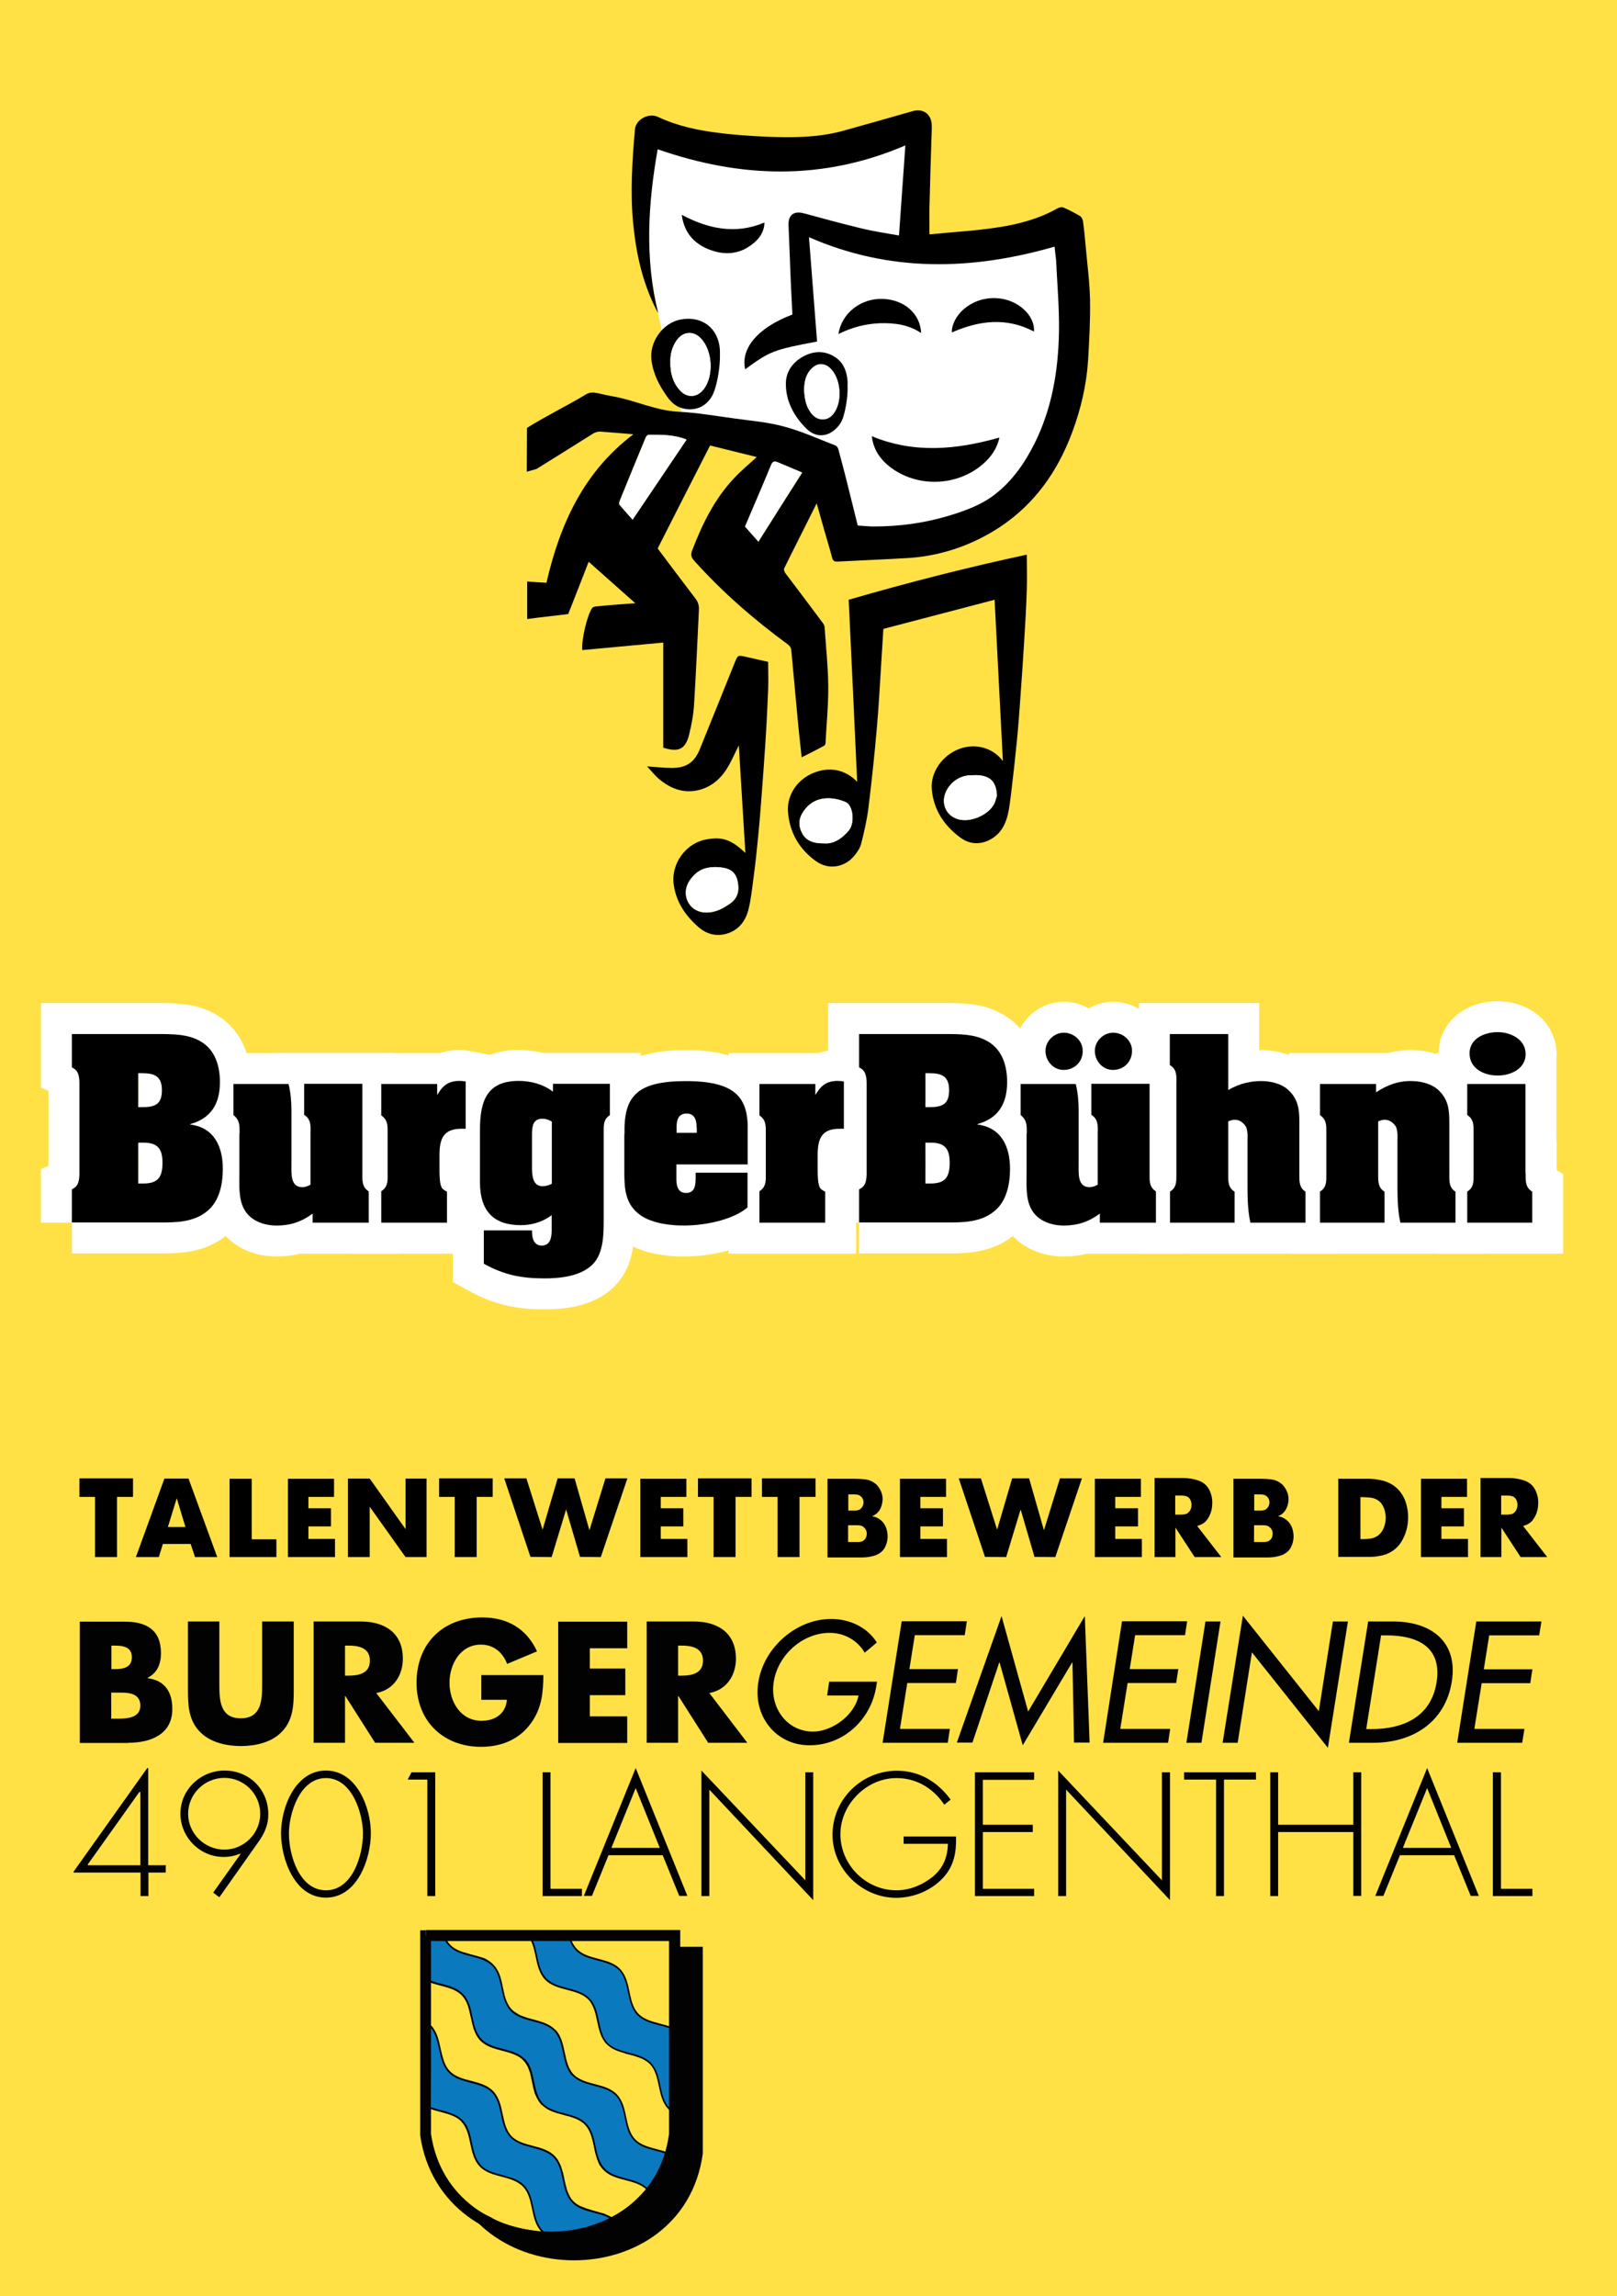 <?xml version="1.0" encoding="utf-8"?>
<!-- Generator: Adobe Illustrator 26.0.2, SVG Export Plug-In . SVG Version: 6.00 Build 0)  -->
<svg version="1.1" xmlns="http://www.w3.org/2000/svg" xmlns:xlink="http://www.w3.org/1999/xlink" x="0px" y="0px"
	 viewBox="0 0 838.9 1190.6" style="enable-background:new 0 0 838.9 1190.6;" xml:space="preserve">
<style type="text/css">
	.st0{fill:#FFE145;}
	.st1{fill:none;stroke:#FFFFFF;stroke-width:32.117;}
	.st2{fill:#FFFFFF;}
	.st3{fill:#020203;}
	.st4{fill:#FFE144;}
	.st5{fill:#0B79BE;}
</style>
<g id="Ebene_2">
	<rect class="st0" width="838.9" height="1190.6"/>
</g>
<g id="Ebene_1">
	<g>
		<path class="st1" d="M37.3,634v-17.3c3.4-1.5,3.8-4.4,3.9-7.8v-47.6c-0.1-3.3-0.5-6.3-3.9-7.8v-17.3h44.3c7.6,0,16.2-0.1,22.8,4
			c7.3,4.4,9.7,12.7,9.7,20.8c0,11.2-4.4,18.8-15.4,21.9v0.2c12.5,1.6,16.9,11.6,16.9,23c0,8-1.8,16.9-8.2,22
			c-7,5.7-15.9,5.8-24.4,5.8H37.3z M71.7,574.1h2.1c6.7,0,10.2-1.5,10.2-8.8c0-7.2-3.8-8.8-10.2-8.8h-2.1V574.1z M71.7,613.7h2.6
			c7.4,0,10-3,10-10.7c0-7.5-2.6-10.5-10-10.5h-2.6V613.7z"/>
		<path class="st1" d="M124.3,587.7c0-3.9,0.2-6.8-3.2-9.5v-16.1h28.6c1.1,4.4,1.5,9.1,1.5,13.7v28.4c0,4.2-0.6,11.4,5.6,11.4
			c1.7,0,3-0.6,4.3-1.3v-26.7c0.1-3.7,0.3-7.3-3.3-9.5v-16.1H188v46.3c0,3.8-0.3,7.2,3.3,9.5V634h-29.1v-4.7
			c-5.6,4.2-11.6,6.2-18.6,6.2c-6.6,0-13.6-2.4-16.9-8.4c-3.1-5.5-2.5-13.2-2.5-19.4V587.7z"/>
		<path class="st1" d="M226.8,567.8c2.9-4.9,5.8-7.3,11.6-7.3c1,0,2.2,0.1,3.2,0.3v24.5h-2.2c-9.4,0-11.4,5.2-11.4,13.7v7
			c0,2.3,0,5.5,0.5,7.8c0.5,2.4,1.1,3,3.4,4.1V634h-34.1v-16.3c3.7-2.4,3.3-5.7,3.3-9.5v-20.3c0-3.8,0.3-7.1-3.3-9.5v-16.3h29V567.8
			z"/>
		<path class="st1" d="M316.5,578.2c-3.5,2.2-3.3,5.2-3.3,8.9v43.6c0,8.1,0.3,19.1-5.9,25.1c-6.2,6-16.5,7.1-24.8,7.1
			c-12,0-21-1.8-31.5-7.6V638h25c0,1.6,0.1,3.7,0.8,5.2c0.8,1.6,2.1,2.7,4.2,2.7c5.9,0,5.2-7.1,5.2-11.2v-4.6
			c-4.8,3.7-10.7,5.2-15.9,5.2c-13.6,0-21.3-6.6-21.3-22.4v-27c0-15.6,4-25.4,20.1-25.4c6.4,0,12.7,1.7,17.8,5.6v-4.1h29.5V578.2z
			 M286.3,581.6c-1.4-0.9-3.2-1.5-4.9-1.5c-5.4,0-5.4,4.8-5.4,8.9v15.9c0,3.9,0,10.2,5.5,10.2c1.5,0,3.4-0.5,4.8-1.3V581.6z"/>
		<path class="st1" d="M324,588.2c-0.5-19.6,6.2-27.5,31.4-27.6c26.5-0.1,33,8.7,32.5,26.2v17h-37v6.6c-0.1,3.5,0.3,8.2,5,8.2
			c4.7,0,5-4.2,5-7.9v-2.6h26.9v18c-5.9,5.1-17,8.4-28.1,9.2c-11,0.8-22-1-27.9-5.5c-7.5-5.6-7.9-13.6-7.9-22.2V588.2z M361.4,584.7
			c0-2.9-0.5-7.3-5.2-7.3c-4.8,0-5.2,4.4-5.2,7.3v2.7h10.5V584.7z"/>
		<path class="st1" d="M423,567.8c2.9-4.9,5.8-7.3,11.6-7.3c1,0,2.2,0.1,3.2,0.3v24.5h-2.2c-9.4,0-11.4,5.2-11.4,13.7v7
			c0,2.3,0,5.5,0.5,7.8c0.5,2.4,1.1,3,3.4,4.1V634h-34.1v-16.3c3.7-2.4,3.3-5.7,3.3-9.5v-20.3c0-3.8,0.3-7.1-3.3-9.5v-16.3h29V567.8
			z"/>
		<path class="st1" d="M445.7,634v-17.3c3.4-1.5,3.8-4.4,3.9-7.8v-47.6c-0.1-3.3-0.5-6.3-3.9-7.8v-17.3H490c7.6,0,16.2-0.1,22.8,4
			c7.3,4.4,9.7,12.7,9.7,20.8c0,11.2-4.4,18.8-15.4,21.9v0.2c12.5,1.6,16.9,11.6,16.9,23c0,8-1.8,16.9-8.2,22
			c-7,5.7-15.9,5.8-24.4,5.8H445.7z M480.1,574.1h2.1c6.7,0,10.2-1.5,10.2-8.8c0-7.2-3.8-8.8-10.2-8.8h-2.1V574.1z M480.1,613.7h2.6
			c7.4,0,10-3,10-10.7c0-7.5-2.6-10.5-10-10.5h-2.6V613.7z"/>
		<path class="st1" d="M532.7,587.7c0-3.9,0.2-6.8-3.2-9.5v-16.1h28.6c1.1,4.4,1.5,9.1,1.5,13.7v28.4c0,4.2-0.6,11.4,5.6,11.4
			c1.7,0,3-0.6,4.3-1.3v-26.7c0.1-3.7,0.3-7.3-3.3-9.5v-16.1h30.2v46.3c0,3.8-0.3,7.2,3.3,9.5V634h-29.1v-4.7
			c-5.6,4.2-11.6,6.2-18.6,6.2c-6.6,0-13.6-2.4-16.9-8.4c-3.1-5.5-2.5-13.2-2.5-19.4V587.7z M551.8,554.8c-5.4,0-9.4-4.7-9.4-9.9
			c0-5,4.4-9.4,9.5-9.4c5.1,0,9.8,4,9.8,9.4C561.8,550.5,557.5,554.8,551.8,554.8z M577.4,554.8c-5.4,0-9.4-4.7-9.4-9.9
			c0-5,4.4-9.4,9.5-9.4c5.1,0,9.8,4,9.8,9.4C587.3,550.5,583.1,554.8,577.4,554.8z"/>
		<path class="st1" d="M637.1,565.3c6.2-3.7,12.5-4.9,18.3-4.7c5.6,0.2,10.5,2.1,13.2,4.8c4.9,4.7,5.5,9.9,5.5,16.1v26.9
			c0,3.5-0.3,7.5,3.2,9.5V634h-28.6c-1.6-7.3-1.5-14.9-1.5-22.4v-21c0-0.5,0.3-3.8-0.8-6.4c-1.8-2.7-4.8-4.8-9.2-2.7v26.9
			c0,3.5-0.3,7.5,3.3,9.5V634h-33.5v-16.1c3.5-2.1,3.3-5.4,3.3-9v-47.1c0.1-3.7,0.3-7.5-3.4-9.5v-16.1h30.3V565.3z"/>
		<path class="st1" d="M713.8,566.5c7.3-4.9,13.7-6.2,19.4-5.9c5.6,0.2,10.5,2.1,13.2,4.8c4.9,4.7,5.5,9.9,5.5,16.1v26.9
			c0,3.5-0.3,7.5,3.2,9.5V634h-28.6c-1.6-7.3-1.5-14.9-1.5-22.4v-21c0-0.5,0.3-3.8-0.8-6.4c-1.8-2.7-4.8-4.8-9.2-2.7v26.9
			c0,3.5-0.3,7.5,3.3,9.5V634h-33.5v-16.1c3.5-2.1,3.3-5.4,3.3-9v-21.8c0-3.9,0.1-6.4-3.3-8.9v-16.1h29.1V566.5z"/>
		<path class="st1" d="M791.5,608.4c0,3.7-0.3,7.3,3.4,9.5V634h-33.7v-16.1c3.5-2.2,3.3-5.4,3.3-9v-21.2c0-3.7,0.3-7.3-3.3-9.5
			v-16.1h30.2V608.4z M762.4,546.2c0-7.8,8-11,14.6-11c6.7,0,14.5,3.7,14.5,11.4c0,7.5-7.6,11.1-14.3,11.1
			C770.2,557.8,762.4,554.3,762.4,546.2z"/>
		<path d="M37.3,634v-17.3c3.4-1.5,3.8-4.4,3.9-7.8v-47.6c-0.1-3.3-0.5-6.3-3.9-7.8v-17.3h44.3c7.6,0,16.2-0.1,22.8,4
			c7.3,4.4,9.7,12.7,9.7,20.8c0,11.2-4.4,18.8-15.4,21.9v0.2c12.5,1.6,16.9,11.6,16.9,23c0,8-1.8,16.9-8.2,22
			c-7,5.7-15.9,5.8-24.4,5.8H37.3z M71.7,574.1h2.1c6.7,0,10.2-1.5,10.2-8.8c0-7.2-3.8-8.8-10.2-8.8h-2.1V574.1z M71.7,613.7h2.6
			c7.4,0,10-3,10-10.7c0-7.5-2.6-10.5-10-10.5h-2.6V613.7z"/>
		<path d="M124.3,587.7c0-3.9,0.2-6.8-3.2-9.5v-16.1h28.6c1.1,4.4,1.5,9.1,1.5,13.7v28.4c0,4.2-0.6,11.4,5.6,11.4
			c1.7,0,3-0.6,4.3-1.3v-26.7c0.1-3.7,0.3-7.3-3.3-9.5v-16.1H188v46.3c0,3.8-0.3,7.2,3.3,9.5V634h-29.1v-4.7
			c-5.6,4.2-11.6,6.2-18.6,6.2c-6.6,0-13.6-2.4-16.9-8.4c-3.1-5.5-2.5-13.2-2.5-19.4V587.7z"/>
		<path d="M226.8,567.8c2.9-4.9,5.8-7.3,11.6-7.3c1,0,2.2,0.1,3.2,0.3v24.5h-2.2c-9.4,0-11.4,5.2-11.4,13.7v7c0,2.3,0,5.5,0.5,7.8
			c0.5,2.4,1.1,3,3.4,4.1V634h-34.1v-16.3c3.7-2.4,3.3-5.7,3.3-9.5v-20.3c0-3.8,0.3-7.1-3.3-9.5v-16.3h29V567.8z"/>
		<path d="M316.5,578.2c-3.5,2.2-3.3,5.2-3.3,8.9v43.6c0,8.1,0.3,19.1-5.9,25.1c-6.2,6-16.5,7.1-24.8,7.1c-12,0-21-1.8-31.5-7.6V638
			h25c0,1.6,0.1,3.7,0.8,5.2c0.8,1.6,2.1,2.7,4.2,2.7c5.9,0,5.2-7.1,5.2-11.2v-4.6c-4.8,3.7-10.7,5.2-15.9,5.2
			c-13.6,0-21.3-6.6-21.3-22.4v-27c0-15.6,4-25.4,20.1-25.4c6.4,0,12.7,1.7,17.8,5.6v-4.1h29.5V578.2z M286.3,581.6
			c-1.4-0.9-3.2-1.5-4.9-1.5c-5.4,0-5.4,4.8-5.4,8.9v15.9c0,3.9,0,10.2,5.5,10.2c1.5,0,3.4-0.5,4.8-1.3V581.6z"/>
		<path d="M324,588.2c-0.5-19.6,6.2-27.5,31.4-27.6c26.5-0.1,33,8.7,32.5,26.2v17h-37v6.6c-0.1,3.5,0.3,8.2,5,8.2c4.7,0,5-4.2,5-7.9
			v-2.6h26.9v18c-5.9,5.1-17,8.4-28.1,9.2c-11,0.8-22-1-27.9-5.5c-7.5-5.6-7.9-13.6-7.9-22.2V588.2z M361.4,584.7
			c0-2.9-0.5-7.3-5.2-7.3c-4.8,0-5.2,4.4-5.2,7.3v2.7h10.5V584.7z"/>
		<path d="M423,567.8c2.9-4.9,5.8-7.3,11.6-7.3c1,0,2.2,0.1,3.2,0.3v24.5h-2.2c-9.4,0-11.4,5.2-11.4,13.7v7c0,2.3,0,5.5,0.5,7.8
			c0.5,2.4,1.1,3,3.4,4.1V634h-34.1v-16.3c3.7-2.4,3.3-5.7,3.3-9.5v-20.3c0-3.8,0.3-7.1-3.3-9.5v-16.3h29V567.8z"/>
		<path d="M445.7,634v-17.3c3.4-1.5,3.8-4.4,3.9-7.8v-47.6c-0.1-3.3-0.5-6.3-3.9-7.8v-17.3H490c7.6,0,16.2-0.1,22.8,4
			c7.3,4.4,9.7,12.7,9.7,20.8c0,11.2-4.4,18.8-15.4,21.9v0.2c12.5,1.6,16.9,11.6,16.9,23c0,8-1.8,16.9-8.2,22
			c-7,5.7-15.9,5.8-24.4,5.8H445.7z M480.1,574.1h2.1c6.7,0,10.2-1.5,10.2-8.8c0-7.2-3.8-8.8-10.2-8.8h-2.1V574.1z M480.1,613.7h2.6
			c7.4,0,10-3,10-10.7c0-7.5-2.6-10.5-10-10.5h-2.6V613.7z"/>
		<path d="M532.7,587.7c0-3.9,0.2-6.8-3.2-9.5v-16.1h28.6c1.1,4.4,1.5,9.1,1.5,13.7v28.4c0,4.2-0.6,11.4,5.6,11.4
			c1.7,0,3-0.6,4.3-1.3v-26.7c0.1-3.7,0.3-7.3-3.3-9.5v-16.1h30.2v46.3c0,3.8-0.3,7.2,3.3,9.5V634h-29.1v-4.7
			c-5.6,4.2-11.6,6.2-18.6,6.2c-6.6,0-13.6-2.4-16.9-8.4c-3.1-5.5-2.5-13.2-2.5-19.4V587.7z M551.8,554.8c-5.4,0-9.4-4.7-9.4-9.9
			c0-5,4.4-9.4,9.5-9.4c5.1,0,9.8,4,9.8,9.4C561.8,550.5,557.5,554.8,551.8,554.8 M577.4,554.8c-5.4,0-9.4-4.7-9.4-9.9
			c0-5,4.4-9.4,9.5-9.4c5.1,0,9.8,4,9.8,9.4C587.3,550.5,583.1,554.8,577.4,554.8"/>
		<path d="M637.1,565.3c6.2-3.7,12.5-4.9,18.3-4.7c5.6,0.2,10.5,2.1,13.2,4.8c4.9,4.7,5.5,9.9,5.5,16.1v26.9c0,3.5-0.3,7.5,3.2,9.5
			V634h-28.6c-1.6-7.3-1.5-14.9-1.5-22.4v-21c0-0.5,0.3-3.8-0.8-6.4c-1.8-2.7-4.8-4.8-9.2-2.7v26.9c0,3.5-0.3,7.5,3.3,9.5V634h-33.5
			v-16.1c3.5-2.1,3.3-5.4,3.3-9v-47.1c0.1-3.7,0.3-7.5-3.4-9.5v-16.1h30.3V565.3z"/>
		<path d="M713.8,566.5c7.3-4.9,13.7-6.2,19.4-5.9c5.6,0.2,10.5,2.1,13.2,4.8c4.9,4.7,5.5,9.9,5.5,16.1v26.9c0,3.5-0.3,7.5,3.2,9.5
			V634h-28.6c-1.6-7.3-1.5-14.9-1.5-22.4v-21c0-0.5,0.3-3.8-0.8-6.4c-1.8-2.7-4.8-4.8-9.2-2.7v26.9c0,3.5-0.3,7.5,3.3,9.5V634h-33.5
			v-16.1c3.5-2.1,3.3-5.4,3.3-9v-21.8c0-3.9,0.1-6.4-3.3-8.9v-16.1h29.1V566.5z"/>
		<path d="M791.5,608.4c0,3.7-0.3,7.3,3.4,9.5V634h-33.7v-16.1c3.5-2.2,3.3-5.4,3.3-9v-21.2c0-3.7,0.3-7.3-3.3-9.5v-16.1h30.2V608.4
			z M762.4,546.2c0-7.8,8-11,14.6-11c6.7,0,14.5,3.7,14.5,11.4c0,7.5-7.6,11.1-14.3,11.1C770.2,557.8,762.4,554.3,762.4,546.2"/>
	</g>
	<g>
		<path class="st2" d="M353.7,214.3l76.4,18.2l13,41.6c0,0,82.4,8.3,98.9-53.3c0,0,15.6-30.9,6.8-96.1c0,0-21.3,10.4-74.9,10.4
			l0.5-63c0,0-67.7,27.6-134.8,1l-3.6,41.1l1.6,27.1C337.5,141.5,338.3,153.3,353.7,214.3"/>
		<path d="M565.5,155.3c-0.2-9.8-1.6-19.5-2.4-29.2c-0.3-3.7-0.7-7.4-1.2-11.1c-0.1-1-0.7-2.4-1.5-2.9c-2.8-1.7-5.7-3.2-8.7-4.5
			c-0.7-0.3-2-0.1-2.8,0.3c-9.7,5.5-20.4,8.4-31.2,10c-11.6,1.8-23.3,2.4-35,3.6c-0.2,0-0.5-0.1-0.5-0.1c0-4.7-0.1-9.3,0-13.8
			c0.3-12.6,0.7-25.1,1.1-37.7c0.1-2,0.2-4.1,0-6.1c-0.6-5-4.8-7.6-9.7-6.2c-12.3,3.5-24.5,7-36.8,10.4c-12.8,3.4-25.9,3.4-39,2.9
			c-8.3-0.4-16.7-0.9-25-2c-10.8-1.3-21.5-3.6-31.5-8.3c-4.8-2.2-11.5,1.3-11.9,6.6c-1.4,16.2-2.5,32.5-0.9,48.8
			c1.6,16.2,5.1,31.9,13,46.5c-7.1-28.4-5.3-56.8-0.3-85.1c42.8,14.9,85.4,16.5,128.5-2c-1.1,15.8-2.2,30.9-3.3,46.7
			c-6.7-1.2-13.2-2.1-19.6-3.7c-10-2.4-19.9-5.1-29.8-7.8c-5.3-1.4-8.2,1-7.9,6.5c0.5,10.7,0.8,21.4,1.3,32c0.2,4.7,0.5,9.4,0.7,14
			c-17.8,6.7-27,17.5-24.5,28.4c12.9-9.4,14.5-10.1,37.3-14.4c-1.4-17.8-2.8-35.7-4.2-54.1c41.9,18.3,84.3,17.3,127.4,4.9
			c0.2,2.3,0.6,4.7,0.8,7.1c0.6,12.4,1.7,24.9,1.5,37.3c-0.4,20-3.6,39.5-12.7,57.7c-5.1,10.2-11.6,19.5-20.7,26.5
			c-7.1,5.5-15.7,8.5-24.3,11.1c-12.5,3.7-25.3,5.4-38.3,5.4c-2.7,0-5.5-0.3-8.4-0.5c-1.9-7.6-3.8-15.3-5.7-22.9
			c-1.4-5.5-2.8-11-4.3-16.4c-0.2-0.8-0.8-2-1.6-2.2c-8.8-3.4-17.5-7.4-26.6-9.8c-8.3-2.3-17.1-3-25.7-4.2c-9.7-1.3-19.3-3-29.1-3.5
			c-12.2-0.6-23-6.2-34.8-8.1c-3-0.5-5.9-1.4-8.8-1.8c-1.4-0.2-3.1,0.1-4.2,0.8c-9.4,5.7-21.5,11.6-30.8,17.5l-0.1,22.7l5-1.4
			c9.9-6.1,19.7-12.3,29.6-18.5c1-0.6,2.3-0.9,3.4-0.9c5.7,0.4,11.5,0.9,17.3,1.4c-25.7,19.4-38.1,46.5-45.1,77
			c-2.6-0.2-7.5-0.4-10-0.7l0,19.5c6.2-0.9,15.3-1.8,21.3-2.6c3.6-9.1,7.1-18.1,10.6-27.1c8.1,7.2,16.1,14.3,24.2,21.5
			c-3.1,0.2-6.3,0.5-9.5,0.7c-3.7,0.3-7.4,0.6-11.2,1c-0.6,0.1-1.4,0.4-1.7,0.8c-2.6,3.8-5.6,16.4-5.1,21.8
			c13.9-1.3,27.8-2.6,42-3.9v54.5c7.3,2.3,11.4,1.4,13.4-6.7c1.3-5.2,2.3-10.6,2.6-16c1-16.2,1.7-32.5,2.5-48.8
			c0.1-2.4-0.5-4.2-2-6.1c-6.6-8.6-13.1-17.3-19.4-25.7c9-17.8,18-35.4,27.2-53.4c7.8,1.9,16.1,4,24.2,6c-3.8,3.5-7.9,6.9-11.5,10.7
			c-10.3,10.8-16.7,23.9-22,37.7c-0.8,2.1-0.7,3.4,1,5.3c14.6,16.3,31.1,30.6,48.7,43.5c0.8,0.6,1.6,1.7,1.7,2.7
			c1.1,11.5,2.1,23,3.2,34.5c0.6,6.9,1.4,13.8,2.2,21.3c4.2-2.1,8-4,11.8-6.1c0.4-0.2,0.6-1,0.6-1.6c0.5-9.8,1.5-19.5,1.4-29.3
			c-0.1-10.2-1.2-20.4-1.9-30.6c-0.1-0.8-0.6-1.7-1.1-2.3c-6.4-8.6-12.9-17.2-19.4-25.8c-0.4-0.6-0.7-1.7-0.5-2.2
			c5.5-11.2,11.2-22.3,16.9-33.8c1.5,5.2,2.9,10.2,4.3,15.2c1.2,4.3,2.6,8.6,3.7,13c0.4,1.6,1.2,2.1,2.8,2c12-0.6,24-1.1,36-1.8
			c13.9-0.8,27.1-4.5,39.4-10.9c22.9-11.9,37.7-30.8,46.5-54.7c4.4-11.9,7.3-24.3,8.1-37C565.1,176.6,565.7,165.9,565.5,155.3
			 M328.2,269.4c-2.2-2.5-4.5-5-6.7-7.6c-0.4-0.4-0.2-1.5,0-2.1c4.5-11,8.9-21.9,13.5-32.9c0.2-0.6,1-1.4,1.5-1.4
			c6.7,0,13.4,0,19.7,2.5C346.9,241.8,337.6,255.5,328.2,269.4 M393.5,280.9c-2.4-2.7-4.7-5.3-6.9-7.8c4.6-10.8,9.2-21.4,13.6-32.1
			c0.8-1.9,2-1.8,3.4-1.2c4.2,1.7,8.5,3.5,12.6,5.3C408.6,257,401,268.9,393.5,280.9"/>
		<path d="M520.3,394.7c-1.4-27.9-2.9-55.8-4.3-83.7c-19.1,5-38.3,10-57.7,15.1c-0.2,3.6-0.5,7.4-0.7,11.2
			c-0.9,13.4-1.5,26.8-2.7,40.2c-1.2,14-2.7,27.9-4.4,41.8c-0.8,6.1-2.2,12.2-3.7,18.1c-0.6,2.4-2.2,4.7-3.8,6.6
			c-5,5.8-13,7.1-19.3,2.8c-8.9-6.2-14.1-15-14.9-25.9c-0.6-8.8,4.9-16.7,13.2-20.1c8.5-3.5,16.8-1.6,22.7,4.6
			c-1.4-31-2.9-62.6-4.4-94.4c31-9,61.7-16.8,92.4-23.4c0,6.1,0.2,12.2,0,18.2c-0.3,9.2-0.8,18.3-1.4,27.5c-0.6,9.9-1.3,19.7-2,29.5
			c-0.5,7-1,14-1.7,21c-0.9,9.1-1.9,18.2-3,27.3c-0.5,3.9-0.9,7.8-1.8,11.5c-1.2,5-3.6,9.5-8.3,12.3c-5.5,3.3-11.3,3.1-16.3-0.6
			c-8.4-6.2-13.9-14.4-14.8-25.1c-0.7-8.8,5.5-17.6,14.4-20.9C506.3,385.2,515.4,387.9,520.3,394.7 M427.4,437.3
			c4.7,0.5,9.2-2.2,12.9-6.6c3.2-3.8,2.4-13-1.6-14.8c-6.2-2.7-14.9-3.5-20.6,3.2c-3,3.6-4.4,7.4-2.4,12
			C417.5,435.4,421,437.4,427.4,437.3 M517.2,412.6c-0.3-6.5-2.8-9.7-8.5-10.5c-1.7-0.2-3.4-0.1-5.1-0.1c-5.7,0.1-11,3.8-13.1,9.2
			c-2.5,6.4,1.1,12.8,7.9,13.9c6.2,1,14.3-2.7,17.3-8.1C516.4,415.7,516.7,414.1,517.2,412.6"/>
		<path d="M386.7,442.3c-1.1-18.6-2.3-37.1-3.4-55.8c-1.7,3.4-3.2,6.7-4.9,9.9c-3.5,6.4-8.4,11.3-15.6,13.2
			c-8.1,2.1-15.1-0.7-21.2-5.9c-2-1.8-3.7-3.9-5.9-6.3c4.7,0.3,8.6,0.8,12.6,0.8c7.6,0.1,12-2.8,14.8-9.8c6.1-15,12.1-30,18.2-45.1
			c1.5-3.6,1.6-3.6,5.3-2.8c4.1,0.9,8.1,1.9,11.9,2.7c0,5,0.2,9.9,0,14.8c-0.4,9-0.8,18-1.4,26.9c-0.6,9.3-1.3,18.6-2,27.9
			c-0.5,7.1-1.1,14.2-1.8,21.3c-0.7,7.3-1.5,14.7-2.5,22c-0.7,5.2-1.2,10.4-2.5,15.5c-1.4,5.6-4.6,10.1-10.2,12.2
			c-5.5,2-10.8,1-15.3-2.7c-6.8-5.8-11.8-12.8-13.2-21.9c-1.8-11.1,6.1-22.2,17.3-24C374.8,433.8,379.6,435.5,386.7,442.3
			 M371.3,449.6c-6.2,0.1-10,2-13.4,6.9c-2.6,3.7-2.8,8.4-0.5,12c2.3,3.7,6.5,5.2,11.1,4.6c3.9-0.5,7-2.3,10.1-4.4
			c4.3-2.9,5.1-7.1,4-12c-1-4.1-3.7-6-7.6-6.7C373.8,449.7,372.5,449.7,371.3,449.6"/>
		<path d="M518.5,226.9c-1.2,5.6-4.3,10-8.4,13.6c-13.4,11.8-34.3,12.5-48.4,1.6c-5.3-4.1-8.7-9.4-9.4-15.9
			C474.3,235.3,496.2,233.2,518.5,226.9"/>
		<path d="M370.7,202.4c-2.6,7.8-9.4,11.3-16.7,9.3c-3.5-0.9-6-3.3-8-6.2c-4-5.6-7.1-11.6-8-18.6c-1.3-9.4,5.7-19.4,15-21.2
			c11.4-2.2,20.2,4.8,20.5,16.5c0,1.1,0,2.1,0,3.2C373.5,185.5,373.5,193.8,370.7,202.4 M347.8,187.7c-0.1,5.6,1.2,10.5,4.7,14.5
			c3.9,4.5,9.4,4.1,12.8-0.7c5-7.1,4.2-19.5-1.6-25.8c-4-4.3-9.5-3.9-12.8,1C348.6,180,347.7,183.8,347.8,187.7"/>
		<path d="M437.7,215.5c-0.5,2-1.5,4-2.9,5.6c-4.6,5.5-11.3,6.3-16.4,1.2c-6.4-6.3-10.7-14.1-10.7-23.3c0-6.6,3.9-11.6,9.7-14.5
			c5.6-2.8,11.4-2.6,16.6,1.2c3.9,2.9,5.3,7.2,5.7,11.8c0.1,1.1,0,2.1,0,3.2C439.8,200.8,439.9,207.8,437.7,215.5 M417.2,202.7
			c0.5,5.8,1.4,8.6,3.8,11.6c3,3.9,7.9,4.2,11,0.7c5.4-6,4.5-19.1-1.6-24.4c-2.9-2.5-6.4-2.4-9.1,0.3
			C417.6,194.4,417.2,198.8,417.2,202.7"/>
		<path d="M435,173.2c1.6-10.9,11.8-18.7,23.2-18.2c11,0.5,19.2,7.6,19.7,17.7c-6.6-4.4-13.8-5.3-21.3-5.1
			C449.1,167.9,442,169.7,435,173.2"/>
		<path d="M536.4,171.9c-14.3-7.5-28.5-5.7-42.6,0.5c-0.2-8,9.2-18.3,22.8-17.8C527.6,154.9,537.1,163.4,536.4,171.9"/>
		<path d="M396.6,115.4c-0.1,4.7-2.5,8.2-5.9,10.9c-7.2,5.9-15.3,6.2-23.5,2.8c-7.7-3.2-12.4-9.1-13.5-17.7
			C367.5,118.7,381.5,121.7,396.6,115.4"/>
		<path class="st2" d="M356.2,228c-9.3,13.8-18.6,27.5-28,41.5c-2.2-2.5-4.5-5-6.7-7.6c-0.4-0.4-0.2-1.5,0-2.1
			c4.5-11,8.9-21.9,13.5-32.9c0.2-0.6,1-1.4,1.5-1.4C343.2,225.4,350,225.4,356.2,228"/>
		<path class="st2" d="M416.1,245c-7.6,12-15.1,23.9-22.7,35.8c-2.4-2.7-4.7-5.3-6.9-7.8c4.6-10.8,9.2-21.4,13.6-32.1
			c0.8-1.9,2-1.8,3.4-1.2C407.8,241.5,412,243.3,416.1,245"/>
		<path class="st2" d="M427.4,437.3c-6.4,0.1-9.9-2-11.7-6.2c-2-4.6-0.7-8.4,2.4-12c5.7-6.7,14.4-5.8,20.6-3.2
			c4,1.7,4.9,11,1.6,14.8C436.6,435.1,432.1,437.8,427.4,437.3"/>
		<path class="st2" d="M517.2,412.6c-0.5,1.5-0.8,3.1-1.5,4.4c-3,5.4-11.1,9.1-17.3,8.1c-6.8-1.2-10.4-7.5-7.9-13.9
			c2.1-5.4,7.4-9.1,13.1-9.2c1.7,0,3.4-0.2,5.1,0.1C514.4,402.9,516.9,406.1,517.2,412.6"/>
		<path class="st2" d="M371.3,449.6c1.2,0.1,2.5,0.1,3.7,0.3c3.9,0.6,6.7,2.5,7.6,6.7c1.1,4.9,0.4,9-4,12c-3.1,2.1-6.2,3.9-10.1,4.4
			c-4.6,0.6-8.8-0.9-11.1-4.6c-2.3-3.6-2.1-8.3,0.5-12C361.3,451.6,365.1,449.6,371.3,449.6"/>
		<path class="st2" d="M347.8,187.7c-0.1-3.8,0.8-7.6,3.2-11.1c3.3-4.9,8.9-5.3,12.8-1c5.8,6.3,6.6,18.8,1.6,25.8
			c-3.4,4.8-8.9,5.2-12.8,0.7C349,198.1,347.7,193.2,347.8,187.7"/>
		<path class="st2" d="M417.2,202.7c0-3.8,0.5-8.3,4-11.7c2.7-2.6,6.2-2.7,9.1-0.3c6.1,5.2,7,18.4,1.6,24.4c-3.1,3.5-8,3.1-11-0.7
			C418.6,211.3,417.6,208.4,417.2,202.7"/>
	</g>
	<polygon points="41.2,766.6 69,766.6 69,776.2 60.7,776.2 60.7,807.4 49.3,807.4 49.3,776.2 41.2,776.2 	"/>
	<path d="M70.5,807.4l14.8-40.7h12.5l14.9,40.7h-11.5l-2.3-6.8H84.5l-2.1,6.8H70.5z M87.1,791.8h9.1l-4.5-14.9L87.1,791.8z"/>
	<polygon points="119.1,807.4 119.1,766.8 130.6,766.8 130.6,798.2 143.4,798.2 143.4,807.4 	"/>
	<polygon points="149.4,807.4 149.4,766.8 173.3,766.8 173.3,776.2 160,776.2 160,782.1 171.7,782.1 171.7,791.5 160,791.5 160,798 
		173.8,798 173.8,807.4 	"/>
	<polygon points="180.5,807.4 180.5,766.7 191.8,766.7 210.4,792.9 210.4,766.7 221.3,766.7 221.3,807.4 210.4,807.4 191.8,781.3 
		191.8,807.4 	"/>
	<polygon points="227.8,766.6 255.6,766.6 255.6,776.2 247.3,776.2 247.3,807.4 235.9,807.4 235.9,776.2 227.8,776.2 	"/>
	<polygon points="261.6,766.6 273.1,766.6 281.5,793.2 289.3,766.6 298.1,766.6 305.8,793.5 314.1,766.6 325.5,766.6 311.7,807.4 
		300.9,807.3 293.7,782.7 286.2,807.4 275.2,807.3 	"/>
	<polygon points="332.2,807.4 332.2,766.8 356.1,766.8 356.1,776.2 342.8,776.2 342.8,782.1 354.5,782.1 354.5,791.5 342.8,791.5 
		342.8,798 356.6,798 356.6,807.4 	"/>
	<polygon points="362.1,766.6 389.9,766.6 389.9,776.2 381.6,776.2 381.6,807.4 370.2,807.4 370.2,776.2 362.1,776.2 	"/>
	<polygon points="395.3,766.6 423.1,766.6 423.1,776.2 414.8,776.2 414.8,807.4 403.4,807.4 403.4,776.2 395.3,776.2 	"/>
	<path d="M429.3,807.4v-40.6h14.2c1.7,0,3.4,0.1,5.2,0.3c2.3,0.2,4.3,1.2,6.1,2.8c3.3,3.7,4,7.9,1.9,12.5c-0.7,1.3-1.6,2.3-2.8,3.1
		c-0.5,0.3-1,0.5-1.5,0.7c0.9,0.2,1.8,0.4,2.6,0.8c2.6,1.3,4.2,3.3,5,6.1c0.9,3.3,0.6,6.4-1,9.5c-1.1,1.9-2.8,3.1-4.8,3.9
		c-2.2,0.7-4.5,1.1-6.9,1.1h-0.6H429.3z M440.1,783.3h3.5c0.3,0,0.7,0,1-0.1c0.6-0.1,1.2-0.3,1.7-0.6c1.1-1,1.7-2.2,1.7-3.7
		c-0.1-1.7-0.9-2.9-2.4-3.6c-0.7-0.3-1.5-0.4-2.2-0.4h-3.3V783.3z M440.1,799.6h4.8c0.5,0,1,0,1.5-0.1c0.6-0.1,1.1-0.3,1.5-0.6
		c1-0.7,1.6-1.7,1.7-2.9c0.3-2-0.5-3.5-2.2-4.6c-0.8-0.4-1.7-0.5-2.6-0.5h-4.8V799.6z"/>
	<polygon points="466.9,807.4 466.9,766.8 490.8,766.8 490.8,776.2 477.5,776.2 477.5,782.1 489.2,782.1 489.2,791.5 477.5,791.5 
		477.5,798 491.3,798 491.3,807.4 	"/>
	<polygon points="497.4,766.6 508.9,766.6 517.3,793.2 525.1,766.6 533.9,766.6 541.6,793.5 549.9,766.6 561.3,766.6 547.5,807.4 
		536.7,807.3 529.5,782.7 522,807.4 511,807.3 	"/>
	<polygon points="568,807.4 568,766.8 591.9,766.8 591.9,776.2 578.6,776.2 578.6,782.1 590.4,782.1 590.4,791.5 578.6,791.5 
		578.6,798 592.4,798 592.4,807.4 	"/>
	<path d="M599,807.4v-41h14.7c2.6,0,5.2,0.4,7.7,1.2c2.5,0.8,4.5,2.3,5.8,4.6c1.3,2.5,1.9,5.1,1.7,7.9c-0.1,3-1,5.7-2.8,8.1
		c-1.1,1.4-2.5,2.3-4.2,2.8l-0.8,0.3l12.5,16.1h-13.8l-10-15.3v15.3H599z M609.8,785.4h2.6c0.8,0,1.5-0.1,2.3-0.2
		c0.6-0.1,1.2-0.3,1.6-0.7c0.9-0.7,1.5-1.7,1.7-2.8c0.3-1.3,0.2-2.6-0.4-3.9c-0.5-1-1.2-1.7-2.3-2c-0.7-0.2-1.5-0.3-2.3-0.3h-3.3
		V785.4z"/>
	<path d="M639.9,807.4v-40.6h14.2c1.7,0,3.4,0.1,5.2,0.3c2.3,0.2,4.3,1.2,6.1,2.8c3.3,3.7,4,7.9,1.9,12.5c-0.7,1.3-1.6,2.3-2.8,3.1
		c-0.5,0.3-1,0.5-1.5,0.7c0.9,0.2,1.8,0.4,2.6,0.8c2.6,1.3,4.2,3.3,5,6.1c0.9,3.3,0.6,6.4-1,9.5c-1.1,1.9-2.8,3.1-4.8,3.9
		c-2.2,0.7-4.5,1.1-6.9,1.1h-0.6H639.9z M650.7,783.3h3.5c0.3,0,0.7,0,1-0.1c0.6-0.1,1.2-0.3,1.7-0.6c1.1-1,1.7-2.2,1.7-3.7
		c-0.1-1.7-0.9-2.9-2.4-3.6c-0.7-0.3-1.5-0.4-2.2-0.4h-3.3V783.3z M650.7,799.6h4.8c0.5,0,1,0,1.5-0.1c0.6-0.1,1.1-0.3,1.5-0.6
		c1-0.7,1.6-1.7,1.7-2.9c0.3-2-0.5-3.5-2.2-4.6c-0.8-0.4-1.7-0.5-2.6-0.5h-4.8V799.6z"/>
	<path d="M694.3,807.4v-40.6h14.4c3.1-0.1,6.2,0.3,9.2,1.1c5.3,1.6,9,5,11.1,10.2c1.5,4.2,1.9,8.4,1.2,12.8c-0.6,3.6-1.9,6.8-4,9.8
		c-2.7,3.4-6.1,5.4-10.4,6.1c-1.9,0.4-3.7,0.5-5.6,0.5H694.3z M705.8,798.1h1.3c1.3,0,2.7-0.1,4-0.3c3-0.5,5.2-2.2,6.5-4.9
		c1.3-2.8,1.6-5.7,1-8.7c-0.3-1.9-1.1-3.6-2.3-5c-1.4-1.5-3.1-2.3-5.1-2.6c-1.8-0.2-3.6-0.3-5.4-0.3V798.1z"/>
	<polygon points="737.2,807.4 737.2,766.8 761.1,766.8 761.1,776.2 747.8,776.2 747.8,782.1 759.5,782.1 759.5,791.5 747.8,791.5 
		747.8,798 761.6,798 761.6,807.4 	"/>
	<path d="M768.1,807.4v-41h14.7c2.6,0,5.2,0.4,7.7,1.2c2.5,0.8,4.5,2.3,5.8,4.6c1.3,2.5,1.9,5.1,1.7,7.9c-0.1,3-1,5.7-2.8,8.1
		c-1.1,1.4-2.5,2.3-4.2,2.8l-0.8,0.3l12.5,16.1h-13.8l-10-15.3v15.3H768.1z M778.9,785.4h2.6c0.8,0,1.5-0.1,2.3-0.2
		c0.6-0.1,1.2-0.3,1.6-0.7c0.9-0.7,1.5-1.7,1.7-2.8c0.3-1.3,0.2-2.6-0.4-3.9c-0.5-1-1.2-1.7-2.3-2c-0.7-0.2-1.5-0.3-2.3-0.3h-3.3
		V785.4z"/>
	<g>
		<path class="st3" d="M230.3,1009.5h134.3v107.3c-10.2,73.8-123.3,73.6-134.3,0V1009.5z"/>
		<path class="st4" d="M223,1027.3l0.2,23.9c5.8,6.1,3.8,17.3,9.7,23.4c5.8,6.1,16.8,4.4,22.6,10.4l1,1.2l1.1,1.5l1,2l0.8,2.9
			l0.7,3.7l0.8,3.6l0.9,2.3l0.6,1.7l0.9,1.9l1,1.5l1.4,1.5l2.4,1.5l3.6,1.5l3.7,1.1l2.7,0.6l3,1.1l4.1,1.8l1.5,1.3l1.6,1.6l1.1,1.7
			l1.6,3.5l0.9,3.6l0.9,4.3l1.1,3.9l1.2,2.6l1.6,2.2l2,1.6l1.9,1.1l3.7,1.4l3.7,1.2l3,0.9l2.3,0.5l2.2,1.1l1.6,0.7l0.5,0.2l3-1.9
			l3.7-2.3l2.7-2.2l3.1-2.8l3-3.1l2.6-2.4l-1.5-1.2l-1.8-1.2l-2.3-1l-3.3-1.3l-2.4-0.6l-2.7-0.7l-3-1l-3.9-1.9l-2.3-1.8l-1.5-1.8
			l-1-2.5l-0.6-2l-0.6-1.9l-0.4-1.7l-0.6-3.4l-0.9-3.2l-0.8-2.5l-1.4-2.3l-1.1-1.4l-1.1-1.2l-1.6-1.1l-1.6-0.9l-1.9-0.7l-1.9-0.6
			l-1.6-0.2l-2-0.6l-2-0.6l-2.1-0.6l-1.6-0.7l-2-0.8l-1.3-0.9l-1.6-1.5l-1.6-1.5l-1.1-1.8l-1.2-2.5l-0.7-2.7l-0.8-3.7l-0.9-4.3
			l-1.2-3.1l-1.2-2l-1.6-1.9l-2-1.8l-2.7-1.3l-2.7-0.9l-3.9-1l-4.4-1.3l-3.6-1.6l-2.6-2l-1.5-2l-1.6-3.3l-1.4-5.4l-0.7-2.8l-1-4.2
			l-1.2-2.9l-1.6-2.5l-1.9-1.9l-2.5-1.9l-4.2-1.1l-5.4-1.4l-2.7-1"/>
		<polygon class="st5" points="223.4,1051.1 223.6,1093.6 225.7,1094.2 227.8,1094.7 230.3,1095.4 232,1095.9 233.4,1096.4 
			235.6,1097.1 238,1098.5 239.5,1099.8 240.8,1101.2 242.3,1103.6 243.2,1105.9 244.1,1109.9 245.7,1116.8 246.7,1119.5 
			248.1,1121.8 249.8,1123.8 252.5,1125.5 255.8,1127 259.9,1128.1 263.2,1129.1 266,1130.2 268.5,1131.1 271,1132.9 273,1134.8 
			274.2,1137 274.9,1138.7 275.6,1141.2 276.7,1146 278.1,1151.2 279,1153.5 280.2,1155.2 281.5,1156.7 282,1157.5 282.7,1157.9 
			288,1157.9 292,1157.5 298.2,1156.6 305.3,1155.2 309.2,1153.7 312.5,1152.2 317.3,1150 313.6,1148.2 308.3,1146.8 304.6,1145.7 
			301.2,1144.2 298.4,1142.6 296.2,1140.1 294.4,1136.1 293.3,1132 292.2,1126.8 290.8,1122.7 289.3,1119.8 286.9,1117.3 
			283.7,1115.4 280.3,1114 277.1,1113.1 274.1,1112.6 271.8,1111.6 269.1,1110.6 267,1109.5 265,1107.7 263.1,1104.5 261.7,1101.1 
			260.3,1095 259.4,1090.9 257.7,1087.1 255.4,1084.4 252.2,1082.4 249.4,1081.2 245.3,1079.8 241.9,1079.1 236.9,1077.2 
			233.8,1075.2 232.1,1073.4 231.1,1071.5 228.9,1064.3 227.6,1059.3 226.5,1055.8 225.2,1053.6 224,1051.3 		"/>
		<path class="st4" d="M223.4,1093.8l-0.2,12.9c0,0,1.6,12.3,7.3,20.8c0,0,6.6,14.3,24.1,22.2c0,0,7.6,5.5,26.4,7.5l0.9-0.2
			l-1.3-1.5l-1.2-1.5l-1-2.1l-1.2-2.9l-0.6-3.3l-1.1-4.3l-1.1-3.8l-1.6-3.2l-1.5-1.6l-1.8-1.4l-2.2-1.3l-2.4-1.1l-2.4-0.7l-2.2-0.1
			l-1.8-0.6l-2.8-1.1l-2-0.5l-1.9-0.9l-2.1-1.5l-1-1.3l-1.5-1.7l-1.2-2.7l-1.1-3.3l-1-4.3l-0.6-3.2l-1-2.8l-0.9-2.1l-1.2-1.7
			l-1.6-1.5l-1.7-1.5l-2.7-1.2l-3.1-1l-2.7-0.9l-3.4-1l-1.9-0.3l0.3,0.4"/>
		<path class="st4" d="M295.4,1006.1h52v45.4l-3.4-0.8l-4.8-1.2l-5.4-2.1l-3.4-2.5c-5.8-6.1-3.6-16.9-9.4-23
			c-5.8-6-16.8-4.4-22.6-10.4"/>
		<polygon class="st5" points="275.7,1005.8 276.6,1007.6 277.5,1010.3 278.2,1014.2 279,1018 280.2,1021.7 281.1,1023.7 
			282.6,1025.3 283.6,1026.8 285.4,1028.1 287.6,1029.1 289.8,1029.9 293.1,1031.1 298.1,1032.5 300.3,1033.6 302.7,1034.7 
			305.1,1036.3 307,1039 308.9,1042.4 309.9,1047.3 311.1,1052.2 312.5,1057 314.3,1059.4 315.8,1060.8 318.8,1062.6 323.1,1064.1 
			330.7,1066.2 335.2,1068.3 339.3,1072.3 341.5,1077.7 342.9,1083.6 343.5,1086.2 344.2,1088.4 345.4,1090.9 346.3,1092.1 
			347.6,1093.5 347.6,1051.5 347.2,1051 344.7,1050.5 342.8,1050 341.3,1049.7 339.8,1049 338.4,1048.7 337.4,1048 336.1,1047.9 
			335.1,1047.2 333.9,1046.9 333.1,1046.1 332.1,1045.4 330.8,1044.7 329.9,1043.8 328.8,1042.2 327.9,1040.4 327.1,1037.8 
			326.4,1035.3 325.9,1032.8 325.4,1030.5 324.7,1028.2 324.1,1026.1 322.3,1022.9 320.2,1020.5 318,1019.2 315.1,1017.6 
			311,1016.5 308.6,1015.7 305.7,1015.2 303.6,1014.4 301.4,1013.4 300.1,1012.1 298.5,1010.5 296.9,1008.2 295.9,1005.9 		"/>
		<polygon class="st4" points="230.1,1006.2 273.4,1005.4 275.7,1005.8 277.1,1009.7 278.1,1013.2 278.8,1016.7 279.4,1019.2 
			280.2,1021.6 280.9,1023.3 281.3,1024.3 282.4,1025.7 284.1,1027.2 285.4,1027.7 287.6,1029.2 290.9,1030.2 295.6,1031.7 
			298.9,1032.8 301.6,1033.7 303.7,1035 305.8,1037.1 306.8,1038.8 307.7,1040.4 308.5,1042.3 309.2,1044 309.8,1046.5 
			310.4,1049.8 311.5,1053 312,1055.8 313.3,1057.9 314.9,1059.6 316.5,1061 318.5,1062.5 320.8,1063.4 323.1,1064.1 324.9,1065 
			328.3,1065.8 330.7,1066.6 333,1067.4 334.8,1068.4 336.8,1069.8 338.2,1071.1 339.5,1072.6 340.5,1075.3 341.7,1077.9 
			342.1,1080.4 342.8,1083.2 343.6,1086.9 344.5,1089.3 345.8,1091.8 346.8,1093.5 347.6,1094.4 347.8,1106.8 347.4,1109.4 
			347.1,1111.2 346.5,1113.2 345.8,1116.2 338.5,1114.1 336.3,1113.4 334.4,1112.8 332.9,1112.1 331.3,1111.1 330.1,1110.4 
			329,1109.1 327.5,1107.3 326.2,1104.4 325.1,1100.4 324,1095.2 322.8,1091.4 321,1087.9 318.6,1085.4 315.2,1083.5 310.8,1082 
			305.4,1080.6 300.6,1079 297,1076.7 294.4,1072.8 292.9,1068.6 291.5,1062.1 289.3,1055.8 287.8,1053.9 286.3,1052.2 
			283.6,1050.6 280.6,1049.4 276.7,1048.2 272.1,1047.1 267.8,1045.4 265.7,1044.1 263.7,1042.2 262,1039.4 260.6,1035.8 
			259.1,1029.2 258.1,1025.2 256.9,1022.8 255.8,1021 254.2,1019.1 252,1017.6 250.3,1016.7 247.8,1016 245.3,1015.3 241.7,1014.2 
			238.3,1013.2 235.3,1011.9 232.8,1010.4 231.5,1009.2 230.6,1008.2 		"/>
		<path class="st5" d="M239.6,1012.4l-1.8-0.6l-1.4-0.7l-1.1-0.9l-0.9-0.6l-0.7-0.6l-0.9-0.6l-0.9-1l-0.5-1.2h-8v20.9v0.5l2.7,0.7
			l4,1.2l3.7,1.1l2.8,1.3l3.3,2.3l1.5,1.9l0.7,1.3l0.8,1.5l0.8,2.8l0.6,2.3l0.5,2.7l0.7,2.7l0.8,2.7l0.9,1.8l1.4,2.3l1.5,1.7
			l1.3,1.2l1.6,0.9l1.5,0.6l1.9,0.8l2.4,0.6l2.5,0.8l2.3,0.6l3,0.9l1.6,0.7l1.1,0.5l0.9,0.6l1.1,0.9l1.2,1l0.8,0.9l0.9,1.3l0.6,1.2
			l0.4,1.6l0.5,1.6l0.4,1.1l0.5,2.5l0.6,3.4l0.7,2.8l1,2.6l1.3,2.3l1.6,1.8l2,1.8l2.1,1l2.5,1l2.3,0.9l3.3,0.7l4,1.2l2.3,1l1.8,0.9
			l1.7,1.6l1.3,1.3l1.1,2l0.9,2l1.1,3.7l0.6,3.1l0.5,2.3l0.8,2.9l1.2,2.6l1.2,2.1l1.9,2l1.9,1.6l3.3,1.6l3,1l3.1,0.5l2.3,0.8
			l2.3,0.9l2.3,1.1l1.8,1.1l1.6,1.1c0,0,5.6-5.3,9.7-18.5l-3.3-1l-3.3-1l-2.8-0.9l-2.4-0.9l-1.6-0.9l-1.2-0.7l-1.6-1.5l-1.6-1.7
			l-0.9-2l-1-1.5l-0.3-1.8l-0.5-2.6l-0.7-2.9l-0.8-3.3l-0.7-1.9l-0.9-2.3l-1.2-1.9l-1.2-1.4l-1.6-1.4l-2.7-1.5l-2.1-0.9l-4.2-1.2
			l-2.2-0.5l-1.9-0.6l-1.6-0.5l-1.6-0.9l-2.6-1.3l-1.3-1.2l-0.9-0.7l-0.9-1.4l-1-1.6l-0.8-2l-0.5-1.6l-0.6-2.2l-0.4-2.8l-0.5-2
			l-0.8-2.6l-0.7-2.2l-0.8-1.6l-0.9-1.5l-1.7-1.9l-2.1-1.6l-2.3-1.2l-2.3-0.8l-2.5-0.9l-4.4-1.2l-4-1.5l-1.9-1.2l-1.6-1l-1.6-1.6
			l-1.2-2l-0.9-1.8l-0.9-2l-0.2-1.9l-0.5-2.3l-0.5-2.6l-0.6-2.3l-0.5-1.9l-1.2-2.6l-1.6-2.3l-2.2-2.1l-1.7-1.2l-1.7-0.9l-2.3-0.5
			l-2.8-0.8l-2.6-0.6l-2.3-0.9L239.6,1012.4z"/>
		<path class="st3" d="M351.8,853.3h1.6c5.3,0,11.3,1,11.3,7.8c0,6.8-6,7.8-11.3,7.8h-1.6V853.3z M368,877.9
			c8.9-1.6,13.8-9.1,13.8-17.8c0-13.4-9.4-19.3-21.9-19.3h-24.4v62.9h16.3v-24.2h0.2l15.4,24.2h20.3L368,877.9z M325.4,854.7v-13.8
			h-35.8v62.9h35.8v-13.8H306V879h18.4v-13.8H306v-10.5H325.4z M249.7,868.6v12.8H263c-0.7,7.3-6.1,10.9-13.2,10.9
			c-10.8,0-16.6-9.9-16.6-19.7c0-9.6,5.6-19.8,16.3-19.8c6.6,0,11.3,4,13.6,10l15.5-6.5c-5.4-11.8-15.4-17.6-28.4-17.6
			c-20.3,0-34.1,13.4-34.1,33.9c0,19.8,13.8,33.2,33.5,33.2c10.5,0,19.8-3.8,25.9-12.3c5.6-7.8,6.3-15.7,6.4-24.9H249.7z M179,853.3
			h1.6c5.3,0,11.3,1,11.3,7.8c0,6.8-6,7.8-11.3,7.8H179V853.3z M195.2,877.9c8.9-1.6,13.8-9.1,13.8-17.8c0-13.4-9.4-19.3-21.9-19.3
			h-24.4v62.9H179v-24.2h0.2l15.4,24.2H215L195.2,877.9z M136,840.8v33.1c0,8.2-0.6,17.1-11.1,17.1c-10.5,0-11.1-8.9-11.1-17.1
			v-33.1H97.5v35.4c0,8.1,0.3,16.1,6.6,22.2c5.3,5.2,13.5,7,20.9,7c7.3,0,15.6-1.8,20.8-7c6.3-6.1,6.6-14.1,6.6-22.2v-35.4H136z
			 M57.7,853.3h1.2c4.4,0,9.5,0.3,9.5,6.1c0,5.3-4.5,6.1-8.8,6.1h-1.8V853.3z M66.6,903.7c11.5,0,22.8-4.3,22.8-17.5
			c0-8.8-3.8-14.8-12.8-16V870c5.1-2.6,6.9-7.2,6.9-12.8c0-12-7.5-16.3-18.7-16.3H41.4v62.9H66.6z M57.7,877.7h1.7
			c5.3,0,13.4-0.8,13.4,6.8c0,6.9-8.2,6.7-13,6.7h-2.1V877.7z"/>
		<path class="st3" d="M716.5,848h2.8c16,0,28.9,5.9,26,24.3c-2.9,18.3-17.7,24.3-33.7,24.3h-2.8L716.5,848z M699.8,903.7h12.8
			c19.8,0,37.2-10.3,40.6-31.8c3.3-20.9-11.1-31.1-30.4-31.1h-13L699.8,903.7z M634.3,903.7h7.8l7.4-46.9l39.4,49.5l10.4-65.5h-7.8
			l-7.3,46.5l-39.4-49.5L634.3,903.7z M633.2,840.8h-7.8l-9.9,62.9h7.8L633.2,840.8z M572.3,903.7H606l1.1-7.2h-25.9l3.8-23.8h25.2
			l1.1-7.2h-25.2l2.8-17.6h25.9l1.1-7.2h-33.8L572.3,903.7z M530.6,905l25.6-42.9h0.2l0.8,41.5h8.1l-2.5-65.6l-29.4,49.5l-13.8-49.5
			l-23.2,65.6h8.1l13.9-41.5h0.2L530.6,905z M457.9,903.7h33.8l1.1-7.2h-25.9l3.8-23.8h25.2l1.1-7.2h-25.2l2.8-17.6h25.9l1.1-7.2
			h-33.8L457.9,903.7z M430.2,872l-1.1,7.2h16.3c-2,10.3-13.8,18.7-23.6,18.7c-13.6,0-22.5-12.5-20.4-25.7
			c2.2-14.1,15-25.5,29.1-25.5c7.7,0,14.6,4.1,18.1,10.3l6.3-5.3c-4.9-7.8-13.9-12.2-23.7-12.2c-18.1,0-35,14.8-37.8,32.9
			c-2.8,17.4,9,32.6,26.6,32.6c17.6,0,31.9-13.3,34.6-30.5l0.4-2.5H430.2z"/>
		<polygon class="st3" points="756,903.7 789.7,903.7 790.9,896.5 764.9,896.5 768.7,872.8 793.9,872.8 795,865.6 769.8,865.6 
			772.6,848 798.5,848 799.7,840.8 765.9,840.8 		"/>
		<path class="st3" d="M778.6,919h-4.1v64.2H795v-3.8h-16.3V919z M752.9,958.2h-25.1l12.6-31L752.9,958.2z M754.4,962l8.6,21.1h4.2
			l-26.8-66.3l-26.9,66.3h4.2l8.6-21.1H754.4z M663.1,946.2V919H659v64.2h4.1V950h39v33.1h4.1V919h-4.1v27.2H663.1z M635,922.8h16.6
			V919h-37.3v3.8h16.6v60.4h4.1V922.8z M606.9,919h-4.1v56L549,918.1v65.1h4.1V928l53.9,57.3V919z M536.5,922.8V919h-30.7v64.2h30.7
			v-3.8h-26.6V950h25.9v-3.8h-25.9v-23.3H536.5z M468.8,952.3v3.8h23c-0.3,7-2.3,12.3-7.8,17c-5.3,4.3-12,7.1-18.9,7.1
			c-16,0-29.1-13.3-29.1-29.1c0-15.4,13.5-29.1,29.1-29.1c10.4,0,19.1,5.3,24.8,13.8l3.3-2.6c-6.7-9.2-16.2-15-27.8-15
			c-18.4,0-33.5,14.8-33.5,33.2c0,17.7,15.2,32.7,33,32.7c9,0,18.2-3.7,24.4-10.4c5.7-6.2,6.9-13.3,6.7-21.4H468.8z M421.9,919h-4.1
			v56l-53.9-56.9v65.1h4.1V928l53.9,57.3V919z M342.3,958.2h-25.1l12.6-31L342.3,958.2z M343.8,962l8.6,21.1h4.2l-26.8-66.3
			l-26.9,66.3h4.2l8.6-21.1H343.8z M285.6,919h-4.1v64.2h20.4v-3.8h-16.3V919z M221.7,922.8v60.4h4.1V919h-12.3l-2,3.8H221.7z
			 M169.1,980.2c-13.7,0-19.2-18-19.2-29.5c0-10.1,5.5-28.7,19.2-28.7c13.7,0,19.2,18.6,19.2,28.7
			C188.3,962.2,182.8,980.2,169.1,980.2 M169.1,918.1c-15.9,0-23.3,19.1-23.3,32.5c0,13.3,7,33.4,23.3,33.4
			c16.3,0,23.3-20.1,23.3-33.4C192.4,937.2,185,918.1,169.1,918.1 M116.4,921.9c10.2,0,18.6,8.3,18.6,18.6
			c0,10.2-8.4,18.6-18.6,18.6c-10.2,0-18.8-8.3-18.8-18.6C97.6,930.2,106.2,921.9,116.4,921.9 M113.8,983.8l20.7-29.3
			c2.9-4.2,4.7-8.5,4.7-13.7c0-12.9-9.9-22.7-22.7-22.7c-12.3,0-22.9,9.8-22.9,22.3c0,12.3,10.1,22.5,22.4,22.5
			c3.2,0,5.9-0.6,8.6-1.7l0.2,0.2l-14.2,20L113.8,983.8z M72.8,967.2H45.6v-0.5l26.7-37.5h0.5V967.2z M76.9,967.2v-50.4h-0.5
			l-38.2,53.7v0.5h34.7v12.2h4.1V971h9v-3.8H76.9z"/>
		<path class="st3" d="M220.9,1003.6v-2.8h132v106.3l0,0.2c-2.5,18.4-11.6,32.5-23.9,41.8c-12.3,9.3-27.7,13.8-43.2,13.9
			c-15.4,0-30.9-4.6-43.4-13.9c-12.4-9.3-21.7-23.3-24.4-41.7l0-0.2v-106.3h2.8V1003.6h2.8v103.3h-2.8l2.8-0.4
			c2.5,17,10.9,29.5,22.2,38c11.3,8.5,25.6,12.7,39.9,12.7c14.3,0,28.6-4.3,39.7-12.7c11.2-8.5,19.4-21,21.7-38l2.8,0.4h-2.8v-100.4
			H220.9V1003.6h2.8H220.9z"/>
		<path class="st3" d="M220.9,1025.9c5.9,3.2,14.3,2.8,19.4,8.1c3,3.2,3.9,7.5,4.8,11.8c0.9,4.3,1.8,8.4,4.6,11.4
			c2.8,3,6.9,4.1,11.1,5.2c4.2,1.1,8.5,2.2,11.5,5.4c3,3.2,3.9,7.5,4.8,11.8c0.9,4.3,1.8,8.4,4.6,11.4l-0.6,0.6
			c-3-3.2-3.9-7.5-4.8-11.8c-0.9-4.3-1.8-8.4-4.6-11.3c-2.8-2.9-6.9-4-11.1-5.1c-4.2-1.1-8.5-2.2-11.5-5.4c-3-3.2-3.9-7.5-4.8-11.8
			c-0.9-4.3-1.8-8.4-4.6-11.4c-4.6-4.9-12.9-4.7-19.1-7.9L220.9,1025.9L220.9,1025.9z M272.3,1067.6c3,3.2,3.9,7.5,4.8,11.8
			c0.9,4.3,1.8,8.4,4.5,11.3c2.8,2.9,6.9,4,11.1,5.1c4.2,1.1,8.5,2.2,11.5,5.4c3,3.2,3.9,7.5,4.8,11.8c0.9,4.3,1.8,8.4,4.6,11.4
			c2.8,2.9,6.9,4.1,11.1,5.2c4.2,1.1,8.5,2.2,11.5,5.4c3.5,3.7,4.1,8.9,5.2,13.8l-0.8,0.2c-1.1-4.9-1.7-10-5-13.4
			c-2.8-2.9-6.9-4-11.1-5.1c-4.2-1.1-8.5-2.2-11.5-5.4c-3-3.2-3.9-7.5-4.8-11.8c-0.9-4.3-1.8-8.4-4.6-11.4c-2.8-3-6.9-4.1-11.1-5.2
			c-4.2-1.1-8.5-2.2-11.5-5.4c-3-3.2-3.9-7.5-4.8-11.7c-0.9-4.3-1.8-8.4-4.6-11.4L272.3,1067.6L272.3,1067.6z M230.2,1002.2
			c0.7,2.3,1.7,4.4,3.3,6.2c2.8,2.9,6.9,4,11.1,5.1c4.2,1.1,8.5,2.2,11.5,5.4c3,3.2,3.9,7.5,4.8,11.8c0.9,4.3,1.8,8.4,4.6,11.4
			c2.8,2.9,6.9,4,11.1,5.1c4.2,1.1,8.5,2.2,11.5,5.4c3,3.2,3.9,7.5,4.8,11.8c0.9,4.3,1.8,8.4,4.6,11.4l-0.6,0.6
			c-3-3.2-3.9-7.5-4.8-11.8c-0.9-4.3-1.8-8.4-4.6-11.4c-2.8-2.9-6.9-4-11.1-5.1c-4.2-1.1-8.5-2.2-11.5-5.4c-3-3.2-3.9-7.5-4.8-11.8
			c-0.9-4.3-1.8-8.4-4.6-11.4c-2.8-2.9-6.9-4-11.1-5.1c-4.2-1.1-8.5-2.2-11.5-5.4c-1.8-1.8-2.8-4.1-3.5-6.5L230.2,1002.2
			L230.2,1002.2z M288.2,1052.5c3,3.2,3.9,7.6,4.8,11.8c0.9,4.3,1.8,8.4,4.5,11.3c2.8,2.9,6.9,4,11.1,5.1c4.2,1.1,8.5,2.2,11.5,5.4
			c3,3.2,3.9,7.5,4.8,11.8c0.9,4.3,1.8,8.4,4.6,11.4c2.8,2.9,6.9,4,11.1,5.1c4.2,1.1,8.5,2.2,11.5,5.4l-0.6,0.6
			c-2.8-2.9-6.9-4-11.1-5.1c-4.2-1.1-8.5-2.2-11.5-5.4c-3-3.2-3.9-7.5-4.8-11.8c-0.9-4.3-1.8-8.4-4.6-11.4c-2.8-2.9-6.9-4-11.1-5.1
			c-4.2-1.1-8.5-2.2-11.5-5.4c-3-3.2-3.9-7.5-4.8-11.7c-0.9-4.3-1.8-8.4-4.6-11.4L288.2,1052.5L288.2,1052.5z M221,1091.6
			c5.9,3,14.1,2.8,19.1,7.9c3,3.2,3.9,7.5,4.8,11.8c0.9,4.3,1.8,8.4,4.6,11.4l-0.6,0.6c-3-3.2-3.9-7.5-4.8-11.8
			c-0.9-4.3-1.8-8.4-4.6-11.3c-4.5-4.8-12.7-4.6-18.9-7.8L221,1091.6z M240.1,1099.6c3,3.2,3.9,7.5,4.8,11.8
			c0.9,4.3,1.8,8.4,4.5,11.3c2.8,2.9,6.9,4,11.1,5.1c4.2,1.1,8.5,2.2,11.5,5.4c3,3.2,3.9,7.5,4.8,11.8c0.9,4.3,1.8,8.4,4.6,11.4
			c2.8,3,6.9,4.1,11.1,5.2c4.2,1.1,8.5,2.2,11.5,5.4l-0.6,0.6c-2.8-2.9-6.9-4-11.1-5.1c-4.2-1.1-8.5-2.2-11.5-5.4
			c-3-3.2-3.9-7.5-4.8-11.8c-0.9-4.3-1.8-8.4-4.6-11.4c-2.8-2.9-6.9-4.1-11.1-5.2c-4.2-1.1-8.5-2.2-11.5-5.4
			c-3-3.2-3.9-7.5-4.8-11.7c-0.9-4.3-1.8-8.4-4.6-11.4L240.1,1099.6z M223.7,1050.3c3,3.2,4,7.6,4.9,12c1,4.4,1.9,8.6,4.7,11.6
			c2.8,2.9,6.9,4.1,11.1,5.1c4.2,1.1,8.5,2.2,11.5,5.4c3,3.2,3.9,7.5,4.8,11.8c0.9,4.3,1.8,8.4,4.6,11.4l-0.6,0.6
			c-3-3.2-3.9-7.5-4.8-11.8c-0.9-4.3-1.8-8.4-4.6-11.3c-2.8-2.9-6.9-4-11.1-5.1c-4.2-1.1-8.5-2.2-11.5-5.4c-3-3.2-4-7.6-4.9-12
			c-1-4.4-1.9-8.6-4.7-11.6L223.7,1050.3L223.7,1050.3z M256,1084.5c3,3.2,3.9,7.6,4.8,11.8c0.9,4.3,1.8,8.4,4.5,11.3
			c2.8,2.9,6.9,4,11.1,5.1c4.2,1.1,8.5,2.2,11.5,5.4c3,3.2,3.9,7.5,4.8,11.8c0.9,4.3,1.8,8.4,4.6,11.4c2.8,2.9,6.9,4.1,11.1,5.2
			c4.2,1.1,8.5,2.2,11.5,5.4c2.5,2.6,3.5,6.1,4.3,9.6l-0.8,0.2c-0.8-3.5-1.8-6.8-4.1-9.2c-2.8-2.9-6.9-4-11.1-5.1
			c-4.2-1.1-8.5-2.2-11.5-5.4c-3-3.2-3.9-7.5-4.8-11.8c-0.9-4.3-1.8-8.4-4.6-11.4c-2.8-2.9-6.9-4-11.1-5.2
			c-4.2-1.1-8.5-2.2-11.5-5.4c-3-3.2-3.9-7.5-4.8-11.7c-0.9-4.3-1.8-8.4-4.6-11.4L256,1084.5z M273.9,1002.5c3,3.2,3.9,7.5,4.8,11.8
			c0.9,4.3,1.8,8.4,4.6,11.4c2.8,3,6.9,4.1,11.1,5.2c4.2,1.1,8.5,2.2,11.5,5.4c3,3.2,3.9,7.5,4.8,11.7c0.9,4.3,1.8,8.4,4.6,11.4
			l-0.6,0.6c-3-3.2-3.9-7.5-4.8-11.8c-0.9-4.3-1.8-8.4-4.6-11.3c-2.8-2.9-6.9-4-11.1-5.1c-4.2-1.1-8.5-2.2-11.5-5.4
			c-3-3.2-3.9-7.5-4.8-11.8c-0.9-4.3-1.8-8.4-4.6-11.4L273.9,1002.5L273.9,1002.5z M305.9,1036.2c3,3.2,3.9,7.5,4.8,11.8
			c0.9,4.3,1.8,8.4,4.5,11.3c2.8,2.9,6.9,4,11.1,5.1c4.2,1.1,8.5,2.2,11.5,5.4c3,3.2,3.9,7.5,4.8,11.8c0.9,4.3,1.8,8.4,4.6,11.4
			c2.8,2.9,6.9,4.1,11.1,5.1l-0.2,0.8c-4.2-1.1-8.5-2.2-11.5-5.4c-3-3.2-3.9-7.5-4.8-11.8c-0.9-4.3-1.8-8.4-4.6-11.4
			c-2.8-2.9-6.9-4-11.1-5.1c-4.2-1.1-8.5-2.2-11.5-5.4c-3-3.2-3.9-7.5-4.8-11.7c-0.9-4.3-1.8-8.4-4.6-11.4L305.9,1036.2
			L305.9,1036.2z M295.4,1002.8c0.7,2.9,1.8,5.6,3.8,7.7c2.8,3,6.9,4.1,11.1,5.2c4.2,1.1,8.5,2.2,11.5,5.4c3,3.2,3.9,7.5,4.8,11.8
			c0.9,4.3,1.8,8.4,4.6,11.4l-0.6,0.6c-3-3.2-3.9-7.5-4.8-11.8c-0.9-4.3-1.8-8.4-4.6-11.4c-2.8-2.9-6.9-4-11.1-5.1
			c-4.2-1.1-8.5-2.2-11.5-5.4c-2.1-2.2-3.2-5.1-4-8.1L295.4,1002.8L295.4,1002.8z M321.8,1021.1c3,3.2,3.9,7.6,4.8,11.8
			c0.9,4.3,1.8,8.4,4.6,11.3c2.8,2.9,6.9,4,11.1,5.1c4.2,1.1,8.5,2.2,11.5,5.4l-0.6,0.6c-2.8-2.9-6.9-4-11.1-5.1
			c-4.2-1.1-8.5-2.2-11.5-5.4c-3-3.2-3.9-7.5-4.8-11.7c-0.9-4.3-1.8-8.4-4.6-11.4L321.8,1021.1L321.8,1021.1z"/>
	</g>
</g>
</svg>
